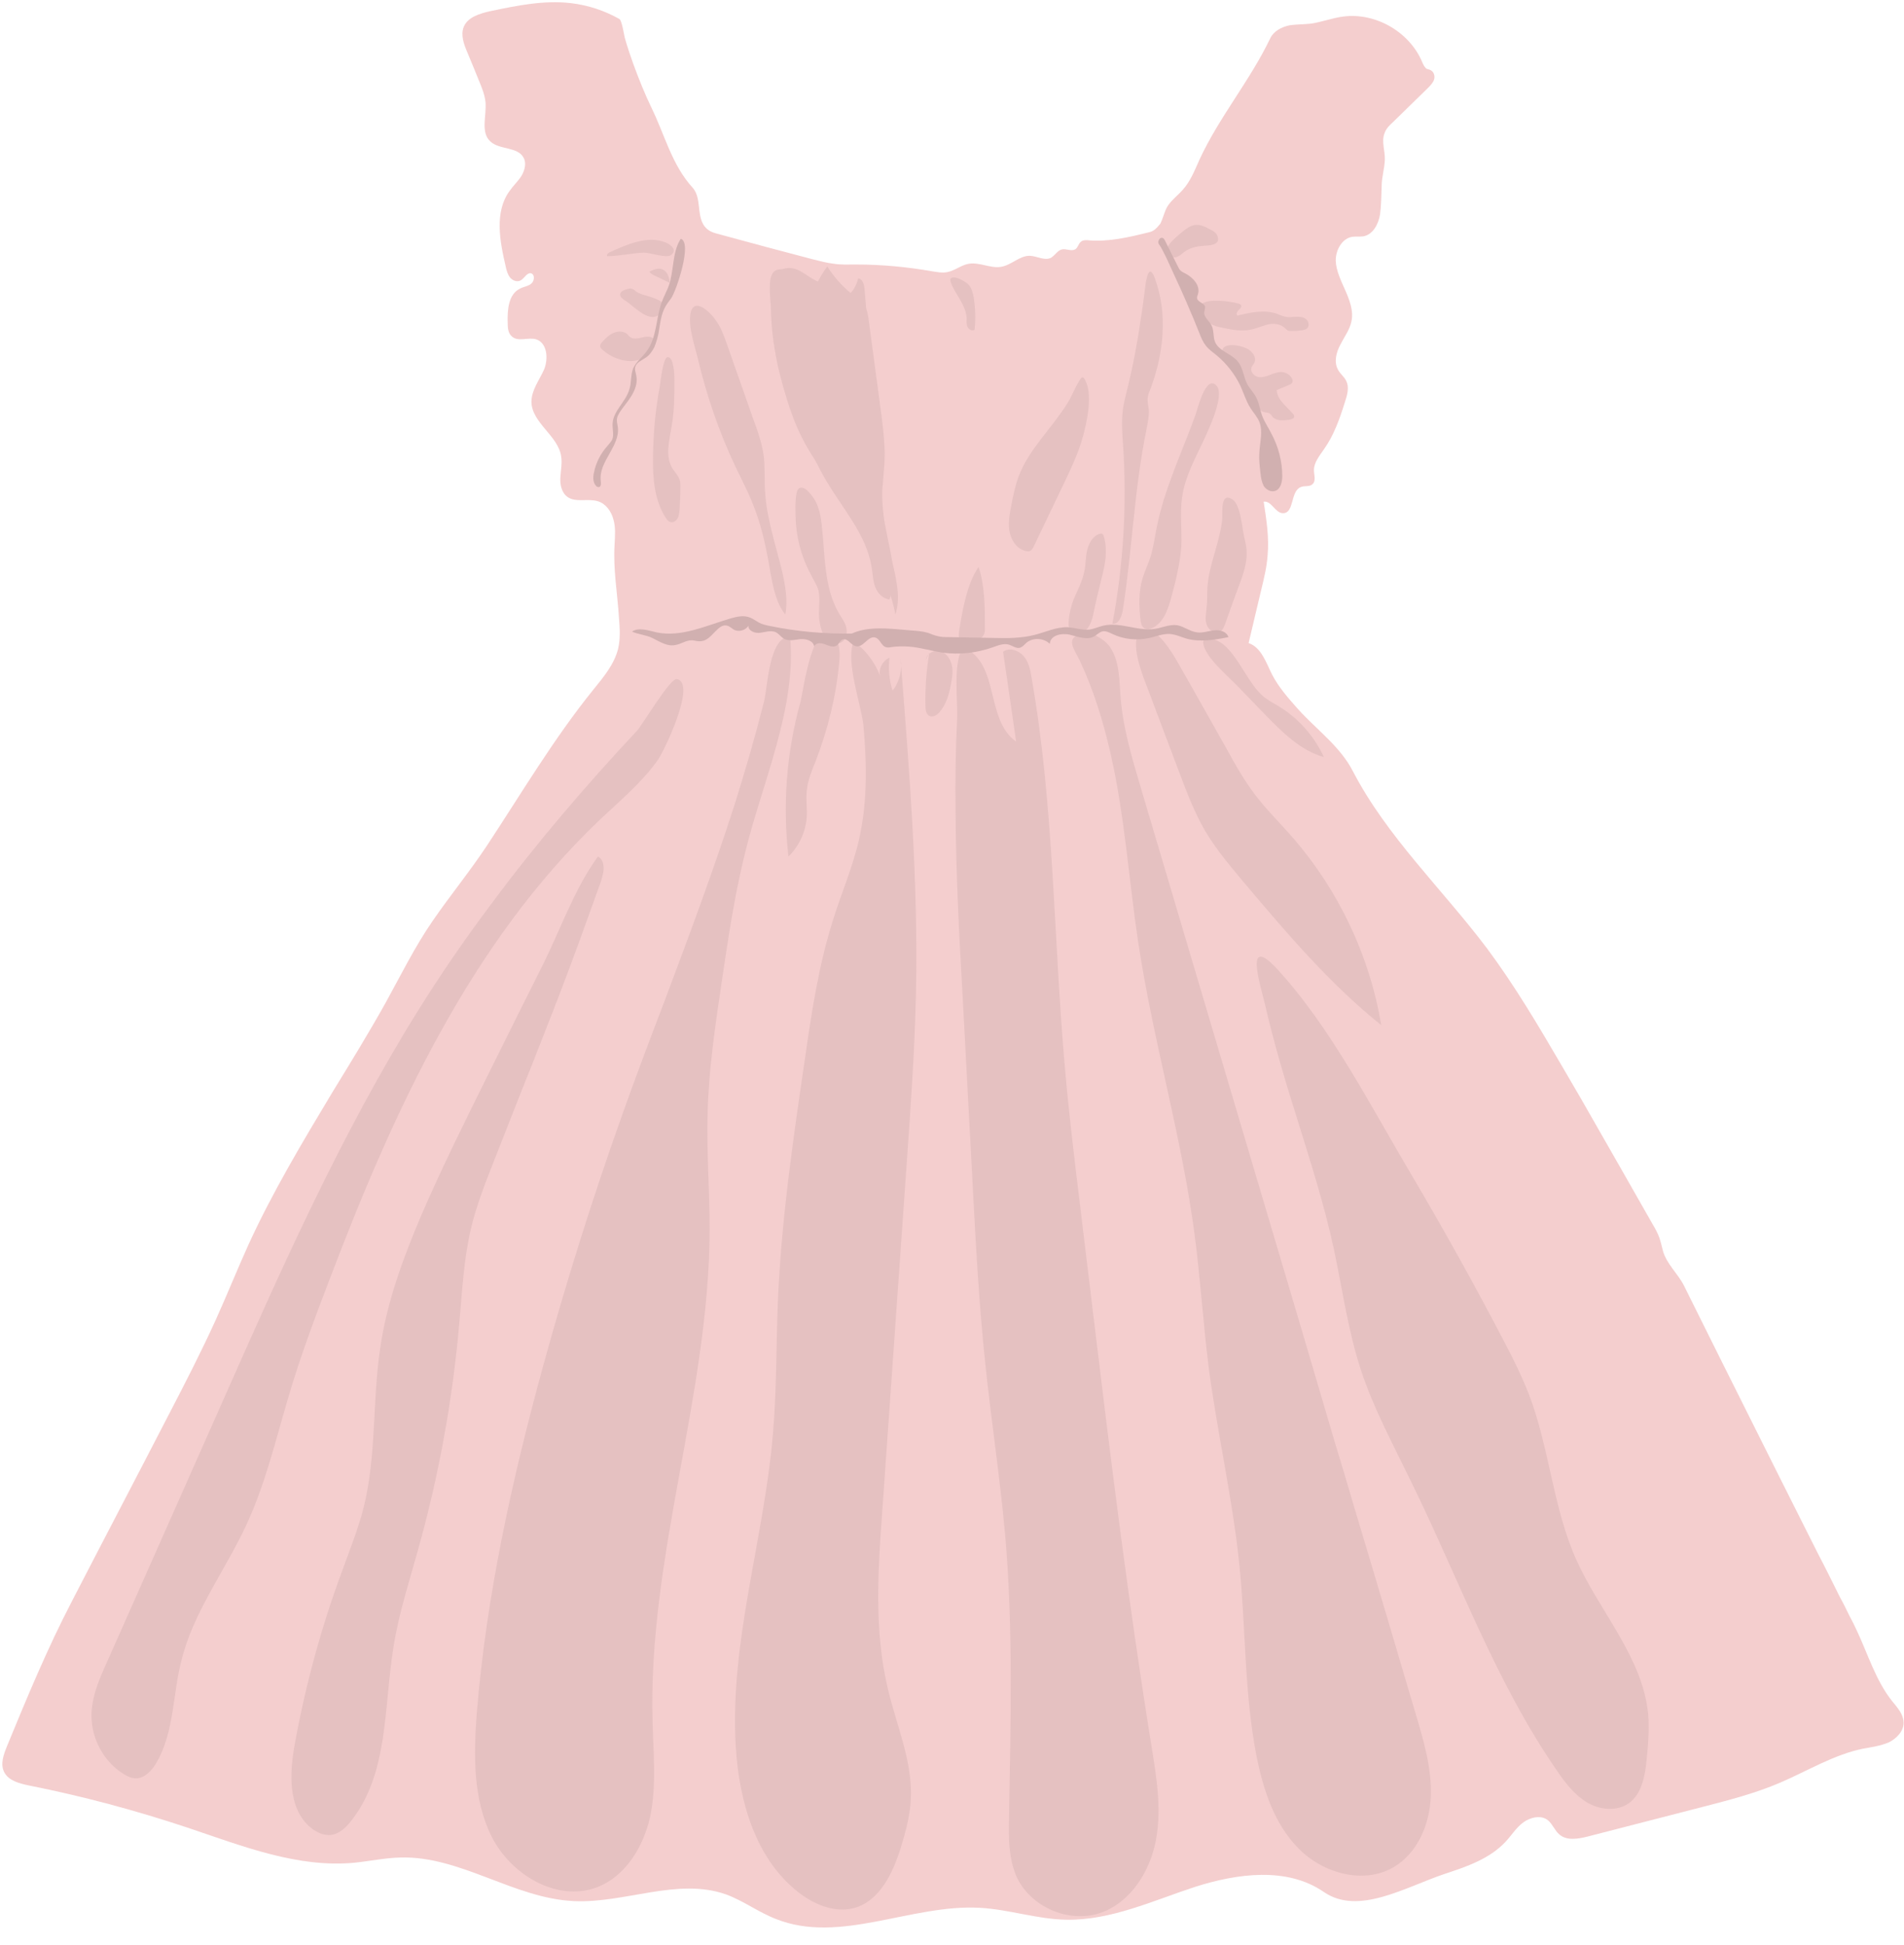 <?xml version="1.0" encoding="UTF-8"?>
<!DOCTYPE svg PUBLIC '-//W3C//DTD SVG 1.0//EN'
          'http://www.w3.org/TR/2001/REC-SVG-20010904/DTD/svg10.dtd'>
<svg height="491.1" preserveAspectRatio="xMidYMid meet" version="1.0" viewBox="9.6 6.3 480.8 491.1" width="480.8" xmlns="http://www.w3.org/2000/svg" xmlns:xlink="http://www.w3.org/1999/xlink" zoomAndPan="magnify"
><g id="change1_1"
  ><path d="M299.6,65c-4.9,1.2-9.9,2.4-15,2c-0.7-0.1-1.6-0.1-2.1,0.4c-0.6,0.5-0.7,1.4-1.3,1.8c-1,0.7-2.4-0.2-3.5,0.1 c-1.1,0.3-1.7,1.5-2.7,2.1c-1.6,0.8-3.5-0.4-5.3-0.5c-2.6-0.1-4.7,2.4-7.4,2.8c-2.6,0.4-5.3-1.2-8-0.8c-1.9,0.3-3.5,1.7-5.4,2.1 c-1.3,0.3-2.7,0-4-0.2c-6.3-1.1-12.7-1.7-19.1-1.7c-1.9,0-3.8,0.1-5.7-0.2c-1.8-0.2-3.5-0.7-5.2-1.1c-8-2.1-15.9-4.2-23.9-6.4 c-0.8-0.2-1.5-0.4-2.2-0.8c-3.9-2.4-1.6-7.9-4.3-10.9c-5.2-5.7-7-13.2-10.3-20c-1.8-3.7-3.3-7.5-4.7-11.3c-0.7-2-1.4-4-2-6.1 c-0.3-0.8-0.8-4.8-1.5-5.2c-3.7-2.1-7.9-3.5-12.2-4c-6.8-0.8-13.6,0.6-20.3,2c-2.7,0.6-5.8,1.5-6.8,4c-0.8,2,0,4.3,0.9,6.4 c1,2.4,2,4.8,3,7.3c0.7,1.7,1.4,3.4,1.6,5.3c0.3,3.4-1.3,7.6,1.2,9.9c2.3,2.2,6.9,1.3,8.4,4.1c0.8,1.4,0.3,3.2-0.5,4.6 c-0.9,1.4-2.1,2.5-3,3.8c-3.9,5.3-2.5,12.7-1,19.1c0.2,1,0.5,2,1.1,2.8c0.7,0.8,1.8,1.2,2.7,0.7c0.9-0.5,1.5-1.9,2.5-1.8 c1.1,0.2,1,1.9,0.2,2.6c-0.8,0.7-2,0.8-2.9,1.3c-2.9,1.4-3.2,5.3-3.1,8.6c0,1.3,0.1,2.7,1.1,3.5c1.6,1.4,4.1,0.1,6.1,0.7 c2.8,0.9,3.1,4.9,2,7.6c-1.2,2.7-3.2,5.2-3.2,8.2c0.1,5.3,6.7,8.5,7.5,13.7c0.3,1.8-0.1,3.6-0.2,5.4c-0.1,1.8,0.3,3.8,1.8,4.9 c2.1,1.5,5.2,0.3,7.7,1.1c2,0.6,3.4,2.6,3.9,4.6c0.6,2,0.4,4.2,0.3,6.2c-0.4,6.4,0.7,12.2,1.1,18.6c0.2,2.6,0.4,5.2-0.2,7.8 c-1,4-3.7,7.2-6.3,10.4c-10,12.4-18.1,26.1-26.8,39.3c-4.3,6.5-9.3,12.6-13.7,19c-4.5,6.5-8.1,13.8-11.9,20.7 c-4.3,7.7-8.9,15.2-13.5,22.7c-7.5,12.5-15,25-21.1,38.3c-2.9,6.4-5.5,12.9-8.4,19.3c-3.6,7.9-7.5,15.5-11.5,23.2 c-8.2,15.9-16.5,31.7-24.7,47.6c-6.2,11.9-11.3,24.2-16.4,36.6c-0.9,2.2-1.8,4.7-0.7,6.7c1.1,2.1,3.8,2.8,6.2,3.3 c13.6,2.7,27,6.3,40.2,10.7c13.7,4.6,27.7,10.2,42.1,8.8c3.8-0.4,7.6-1.2,11.4-1.3c15.2-0.5,28.7,10.3,43.9,11 c12.9,0.6,26.2-6,38.4-1.7c4.4,1.6,8.2,4.5,12.6,6.2c16.2,6.5,34.2-3.8,51.6-2.8c7.3,0.4,14.5,2.9,21.8,3 c11.2,0.2,21.8-4.8,32.5-8.3c10.7-3.4,23.2-5.1,32.5,1.3c8.7,6,20.5-1.2,30.6-4.6c5.5-1.8,11.3-3.8,15.3-8.1 c1.5-1.6,2.7-3.6,4.5-4.9c1.8-1.3,4.5-1.9,6.2-0.5c1.2,1,1.7,2.6,2.9,3.6c1.9,1.6,4.7,1.1,7.1,0.5c9.7-2.5,19.4-5,29.1-7.5 c6.6-1.7,13.2-3.4,19.5-6.1c7-3,13.6-7.1,21-8.6c2.2-0.4,4.4-0.7,6.5-1.6c2-1,3.8-2.9,3.7-5.1c-0.1-2.1-1.6-3.7-2.9-5.3 c-4.2-5.3-6.1-11.9-9-18c-0.5-1.1-1.1-2.3-1.7-3.4c-0.8-1.6-1.6-3.3-2.5-4.9c-1.8-3.6-3.6-7.3-5.5-10.9c-3.4-6.8-6.9-13.7-10.3-20.5 c-4.5-9-9-18-13.5-27c-3.3-6.7-6.7-13.4-10-20.1c-1.5-3.1-4.5-5.6-5.4-9c-0.3-1.1-0.5-2.2-0.9-3.3c-0.4-1.1-1-2.2-1.6-3.2 c-2.6-4.6-5.2-9.1-7.8-13.7c-3.5-6.1-6.9-12.1-10.4-18.2c-1.6-2.8-3.3-5.6-4.9-8.4c-5.9-10.1-11.8-20.1-18.8-29.5 c-11.3-15-25.3-28.2-33.9-44.8c-3.2-6.2-9.1-10.4-13.8-15.6c-2.4-2.7-4.9-5.5-6.6-8.8c-1.5-3-2.7-6.8-5.9-7.9 c1.1-4.5,2.1-9,3.2-13.5c0.7-2.9,1.4-5.7,1.6-8.7c0.4-4.5-0.3-9-1-13.5c2-0.3,2.9,2.9,4.9,2.9c2.9,0,1.8-5.6,4.5-6.6 c0.9-0.4,2.2,0,2.9-0.7c1-0.8,0.4-2.4,0.4-3.6c0-1.9,1.4-3.6,2.5-5.2c2.5-3.5,4-7.7,5.3-11.9c0.6-1.8,1.2-3.8,0.3-5.5 c-0.5-1-1.5-1.7-2-2.7c-1.1-1.9-0.5-4.4,0.6-6.4c1-2,2.4-3.8,2.8-6c0.5-2.6-0.5-5.2-1.6-7.7s-2.3-4.9-2.4-7.5c0-2.7,1.6-5.6,4.2-6 c0.9-0.1,1.8,0,2.7-0.1c2.5-0.4,3.9-3.1,4.3-5.6c0.3-2.3,0.3-4.7,0.4-7.1c0-2.2,0.7-4.3,0.8-6.6c0.1-2.2-0.9-4.6-0.1-6.7 c0.4-1.2,1.3-2.1,2.2-2.9c2.9-2.8,5.8-5.7,8.7-8.5c0.6-0.6,1.3-1.3,1.6-2.1s0.1-1.9-0.7-2.4c-0.3-0.2-0.7-0.3-1.1-0.4 c-0.6-0.4-0.9-1.1-1.2-1.8c-3.3-7.8-12.3-12.8-20.7-11.3c-2.3,0.4-4.6,1.2-6.9,1.6c-2,0.3-4,0.2-5.9,0.5c-1.9,0.4-3.9,1.4-4.8,3.2 c-5.1,10.7-12.9,19.9-17.9,30.7c-1.2,2.7-2.3,5.5-4.2,7.6c-1.3,1.5-3,2.7-4,4.4c-0.7,1.3-1,2.8-1.7,4.2C301.6,64,301,64.7,299.6,65z" fill="#f4cece"
  /></g
  ><g id="change2_1"
  ><path d="M115.3,261.3c-19.6,31.4-34.7,65.5-49.7,99.4c-9.7,21.9-19.4,43.7-29.1,65.6c-1.9,4.2-3.8,8.6-3.8,13.3 c0,5.8,3.1,11.6,8.1,14.7c0.9,0.6,1.9,1,2.9,1.1c2.4,0.1,4.3-2,5.5-4.1c4.4-7.7,4-17.1,6.2-25.6c3-12.3,11.1-22.8,16.4-34.3 c4.8-10.3,7.4-21.4,10.6-32.2c3-10.2,6.7-20.1,10.5-30c16.1-42.3,35.5-84.9,68.4-116.1c5.1-4.8,10.5-9.3,14.5-15 c1.3-1.8,9.9-19.4,4.7-20.3c-1.7-0.3-8.6,11.5-10.1,13.1c-13.1,14-25.5,28.5-36.9,43.9C127.1,243.3,121,252.2,115.3,261.3z" fill="#e5c1c1"
  /></g
  ><g id="change2_2"
  ><path d="M132.4,278.6c-5.6,11.3-11.2,22.6-16.2,34.1c-4.7,11-8.9,22.3-10.6,34.1c-2,13.4-0.9,27.2-4.2,40.3 c-1.4,5.5-3.6,10.9-5.5,16.2c-5.2,14-9.1,28.4-11.8,43.1c-1.4,7.5-1.9,16.5,3.9,21.4c1.5,1.2,3.3,2.1,5.2,1.9 c2.1-0.3,3.8-1.9,5.1-3.6c9.5-12,8.2-28.9,10.7-44.1c1.3-8.2,3.9-16.1,6.1-24.1c5.3-18.8,8.8-38.1,10.5-57.6 c0.7-7.9,1.1-15.9,2.9-23.6c1.4-6.1,3.8-12,6.1-17.9c2.5-6.4,5.1-12.9,7.6-19.3c0.5-1.2,1-2.5,1.5-3.7c2.4-6.2,4.9-12.4,7.3-18.7 c3.5-9.1,6.8-18.3,10.1-27.5c0.8-2.2,1.8-5.7-0.5-7c-5.9,8-9.6,18.8-14.1,27.7C141.8,259.7,137.1,269.1,132.4,278.6z" fill="#e5c1c1"
  /></g
  ><g id="change2_3"
  ><path d="M166.7,287.9c-7.5,21-14.2,42.4-20.1,63.9c-7.8,28.6-14.2,57.6-16.6,87.1c-0.8,10.6-1,21.8,3.8,31.3 s16.3,16.4,26.3,12.8c7.4-2.7,12-10.3,13.7-18c1.6-7.7,0.8-15.7,0.6-23.6c-1.3-41.9,14.3-82.7,14.4-124.6c0-9.9-0.8-19.8-0.5-29.7 c0.3-10.9,1.9-21.7,3.5-32.5c1.6-10.8,3.2-21.7,5.8-32.3c4.1-17.4,13.3-37.2,11.5-55.3c-5.4,0.2-5.6,12.8-6.6,16.6 c-2.2,8.7-4.7,17.3-7.4,25.9c-5.4,16.8-11.6,33.4-17.8,49.9C173.7,268.8,170.1,278.3,166.7,287.9z" fill="#e5c1c1"
  /></g
  ><g id="change2_4"
  ><path d="M211.7,183.7c-3.5,12.6-4.5,25.9-3,38.9c2.6-2.5,4.3-6.1,4.6-9.7c0.2-2.5-0.3-5,0.1-7.5 c0.3-2.3,1.2-4.5,2.1-6.7c3.1-8,5.2-16.4,6-24.9c0.2-2.2,0.3-4.6-1-6.3C215,160.5,212.4,181.2,211.7,183.7z" fill="#e5c1c1"
  /></g
  ><g id="change2_5"
  ><path d="M226.5,218.4c-1.6,7-4.5,13.6-6.6,20.4c-3.6,11.4-5.4,23.4-7.1,35.3c-3,20.5-6,41-6.8,61.7 c-0.4,10.8-0.3,21.7-1.2,32.4c-2.2,26.6-11,52.6-9.4,79.2c0.8,13.6,4.9,28.1,15.6,36.6c4,3.2,9.2,5.4,14.1,4.2 c6.6-1.7,10-8.9,12-15.4c1.2-3.9,2.3-8,2.5-12.1c0.5-9.5-3.6-18.6-5.8-27.9c-3.5-14.7-2.5-30-1.4-45c2.1-29.4,4.1-58.8,6.2-88.2 c1-14.2,2-28.4,2.3-42.6c0.6-28.2-1.7-56.4-3.9-84.5c0.5,2.8-0.2,5.9-2,8.2c-0.9-2.7-1.1-5.5-0.8-8.3c-1.8,0.8-2.9,3-2.3,4.9 c-0.9-3.1-4-7.4-6.8-8.9c-1.9,5.3,1.8,15.3,2.5,20.8C228.5,198.9,228.7,208.8,226.5,218.4z" fill="#e5c1c1"
  /></g
  ><g id="change2_6"
  ><path d="M244.3,171.1c-0.8,4.5-1.1,9.1-1,13.6c0,0.9,0.2,2,1,2.4c0.9,0.4,1.9-0.2,2.5-0.9c1.7-1.9,2.4-4.4,2.9-6.9 c0.3-1.6,0.6-3.2,0.3-4.8c-0.3-1.6-1.3-3.2-2.8-3.7s-3.5,0.4-3.8,2" fill="#e5c1c1"
  /></g
  ><g id="change2_7"
  ><path d="M252.7,258.2c0.8,15.7,1.7,31.3,2.5,47c0.8,15.2,1.6,30.3,3.2,45.4c1.5,14.4,3.7,28.7,5,43.1 c2.1,23.9,1.4,47.9,1,71.9c-0.1,4.9-0.1,9.9,1.8,14.4c3.4,7.8,13.2,12.1,21.2,9.4c7.7-2.6,12.6-10.5,14.1-18.4 c1.5-8,0.1-16.2-1.2-24.2c-5.7-35.4-10.1-71-14.4-106.6c-1.2-9.9-2.4-19.9-3.6-29.8c-1.4-11.5-2.8-23-3.8-34.6 c-2.9-32.8-2.7-65.9-8.4-98.3c-0.3-1.9-0.7-4-2-5.5c-1.3-1.5-3.7-2.3-5.2-1.1c1.1,7.6,2.2,15.1,3.3,22.7c-7.9-5.6-4-19.5-13.2-23.8 c-2.9,2.7-1.5,14-1.7,17.9c-0.4,7.9-0.5,15.8-0.4,23.6C251,227,251.8,242.6,252.7,258.2z" fill="#e5c1c1"
  /></g
  ><g id="change2_8"
  ><path d="M297,244.1c3.7,24.7,10.9,48.8,14.2,73.5c1.5,11.3,2.2,22.6,3.6,33.9c2.2,16.8,6.1,33.4,7.8,50.3 c1.6,16,1.2,32.2,4.3,48c1.7,8.5,4.5,17.2,10.7,23.4c6.1,6.2,16.3,9,23.8,4.7c6.1-3.5,9.2-10.8,9.5-17.8c0.3-7-1.7-13.9-3.7-20.6 c-5.2-17.6-10.4-35.2-15.7-52.8c-1.6-5.5-3.2-10.9-4.9-16.4c-2.7-9.2-5.4-18.3-8.1-27.5c-13.7-46.2-27.4-92.4-41.1-138.5 c-2.1-7.1-4.2-14.3-4.8-21.6c-0.4-4.5-0.2-9.3-2.7-13c-1.3-1.9-4.8-4.1-7.2-3.4c-4.2,1.2-1.9,3.8-0.4,6.9c3.4,7.3,5.8,15,7.6,22.8 C293.6,211.9,294.6,228.1,297,244.1z" fill="#e5c1c1"
  /></g
  ><g id="change2_9"
  ><path d="M299.5,180.4c2.7,7.2,5.4,14.4,8.1,21.5c1.8,4.8,3.7,9.7,6.3,14.2c2.7,4.6,6.2,8.7,9.6,12.8 c10.9,12.9,21.8,25.8,34.9,36.3c-2.9-17.4-10.7-33.9-22.2-47.2c-3.3-3.8-6.9-7.3-9.9-11.3c-2.6-3.5-4.8-7.3-6.9-11.2 c-4.2-7.4-8.3-14.8-12.5-22.1c-1.2-2.1-5.5-9.5-8.9-7.8C294.2,167.6,298.5,177.8,299.5,180.4z" fill="#e5c1c1"
  /></g
  ><g id="change2_10"
  ><path d="M346.4,321.6c2.2,10.3,3.6,20.8,6.9,30.8c3.2,9.7,8.1,18.7,12.5,27.8c12.1,24.6,21.4,50.8,37,73.3 c2.1,3.1,4.4,6.1,7.6,8c3.2,1.9,7.5,2.3,10.5,0.2c3.3-2.4,4.1-6.9,4.5-10.9c0.4-3.9,0.7-7.7,0.4-11.6c-1.4-14.4-12.2-25.8-18.1-38.9 c-6-13.3-6.8-28.4-12.1-42.1c-1.7-4.3-3.7-8.4-5.8-12.4c-7.6-14.6-15.6-29-24-43.2c-10.1-17-20.3-37.1-33.8-51.7c-8.4-9-4,4.6-3,8.9 c2.3,10,5.2,19.7,8.3,29.5C340.6,299.9,344,310.6,346.4,321.6z" fill="#e5c1c1"
  /></g
  ><g id="change2_11"
  ><path d="M323.2,180.7c1.9,2,3.8,3.9,5.7,5.9c4.4,4.5,9,9.2,15,10.9c-2.4-5.3-6.5-9.9-11.5-12.9c-1-0.6-2.1-1.2-3.1-1.9 c-4.8-3.3-7.5-12.9-12.8-14.8c-4.5-1.6-3.2,1.8-1.5,4.2C317.3,175.2,320.6,177.9,323.2,180.7z" fill="#e5c1c1"
  /></g
  ><g id="change2_12"
  ><path d="M195.2,123.9c1.8,3.8,3.8,7.5,5.2,11.5c1.9,5.1,2.9,10.5,3.8,15.8c0.7,3.6,1.4,7.4,3.7,10.3 c0.7-3.6,0-7.3-0.8-10.9c-1.6-6.7-3.9-13.3-4.3-20.1c-0.2-2.9,0-5.8-0.3-8.7c-0.4-3.3-1.5-6.5-2.7-9.7c-2.2-6.2-4.3-12.3-6.5-18.5 c-0.8-2.3-1.6-4.6-3-6.5c-1.3-1.9-5.4-5.9-6.3-1.8c-0.7,3.5,1.1,8.5,1.9,11.9C188.1,106.4,191.2,115.4,195.2,123.9z" fill="#e5c1c1"
  /></g
  ><g id="change2_13"
  ><path d="M207.8,100.1c2.6,9.5,5.4,19.2,10.5,27.7c4.2,7.1,10.1,13.6,11.4,21.7c0.3,1.7,0.3,3.4,0.9,5 c0.6,1.6,1.9,3,3.6,3.2c2.6-6.8-0.7-14.3-1.5-21.5c-0.3-2.2-0.3-4.3-0.4-6.5c-0.2-3.9-0.5-7.8-0.9-11.7c-1.2-12.9-2.4-25.9-3.5-38.8 c-0.1-1.1-0.5-2.5-1.6-2.6c-0.3,1.4-1,2.7-1.9,3.7c-2.3-1.9-4.3-4.2-5.9-6.7c-1.1,1.5-2.1,3.1-2.8,4.8c-2.3-1.1-6.4-4.1-9-4.1 c-2.8,0-2.7,3.3-2.7,5.4C204.2,86.6,206,93.4,207.8,100.1z" fill="#e5c1c1"
  /></g
  ><g id="change2_14"
  ><path d="M174.5,121.4c-0.1,5.5,0.3,11.3,3.3,15.8c0.3,0.4,0.6,0.8,1,0.9c0.7,0.3,1.5-0.2,1.9-0.9 c0.4-0.7,0.4-1.4,0.5-2.2c0.1-1.7,0.2-3.4,0.2-5.1c0-0.9,0.1-1.7-0.2-2.5c-0.4-1.1-1.2-1.9-1.8-2.8c-1.9-3.1-0.8-7-0.2-10.6 c0.7-3.9,0.7-8,0.7-12c0-0.9-0.1-5.6-1.7-5.5c-1.2,0-1.8,6.3-2,7.5C175.1,109.7,174.6,115.5,174.5,121.4z" fill="#e5c1c1"
  /></g
  ><g id="change2_15"
  ><path d="M214.3,151.3c0.7,1.4,1.6,2.7,2,4.2c0.4,1.9,0.1,3.8,0.1,5.8c0,1.2,0.2,2.4,0.5,3.6c0.3,1.2,0.8,2.3,1.8,3.1 c0.9,0.8,2.3,1.1,3.4,0.5c1.2-0.7,1.5-2.3,1.2-3.7s-1.2-2.5-1.9-3.7c-3.8-6.6-3.4-14.6-4.3-22.2c-0.2-2-0.6-4.1-1.5-5.9 c-0.6-1.1-2.7-4.3-4.2-3.4c-1.2,0.7-0.9,6-0.9,7.2C210.6,141.8,211.9,146.8,214.3,151.3z" fill="#e5c1c1"
  /></g
  ><g id="change2_16"
  ><path d="M208.3,107.1c1,3.3,2.2,6.5,3.7,9.5c3.9,7.9,10.1,14.4,14.5,22.1c1.8,3.1,3.2,6.4,4.7,9.7 c1.9,4.2,3.7,8.6,4.5,13.1c1.3-3.9,0.4-8.1-0.5-12.1c-1.3-5.5-2.9-11-2.9-16.6c0-3.9,0.7-7.8,0.7-11.7c0-3.3-0.4-6.5-0.8-9.8 c-1.1-8-2.1-15.9-3.2-23.9c-0.2-1.8-0.6-3.8-1.9-5c-0.7-0.6-1.5-1-2.3-1.5c-1.5-0.9-2.7-2.1-3.7-3.6c-0.6-0.9-1.8-2.1-2.6-1.4 c-0.3,0.3-0.4,0.7-0.6,1c-0.5,0.6-1.4,0.7-2.2,0.3c-2.8-1.3-4.8-4-8.3-3c-3.2,0.9-3.1,4.3-3.1,7.1C204,90.2,205.7,98.9,208.3,107.1z" fill="#e5c1c1"
  /></g
  ><g id="change2_17"
  ><path d="M252.1,82.1c0.8,1.4,1.5,2.9,1.6,4.5c0,0.8-0.1,1.5,0.2,2.2s1.2,1.2,1.8,0.8c0.3-2.7,0.2-5.4-0.2-8.1 c-0.2-1.1-0.5-2.3-1.2-3.2c-0.6-0.7-3.6-2.6-4.6-1.7C249,77.4,251.6,81.1,252.1,82.1z" fill="#e5c1c1"
  /></g
  ><g id="change2_18"
  ><path d="M266.8,126.7c-0.9,2.4-1.4,5-1.9,7.6c-0.4,2.2-0.8,4.4-0.3,6.6c0.5,2.2,2.1,4.3,4.3,4.6c0.3,0,0.6,0.1,0.9-0.1 c0.3-0.2,0.5-0.5,0.7-0.8c2.6-5.5,5.3-11,7.9-16.5c1.8-3.8,3.6-7.6,4.7-11.7c1-3.6,2.3-9.9,0.8-13.5c-0.9-2.2-1.3-1.3-2.3,0.5 c-0.9,1.6-1.5,3.3-2.5,4.8C275.2,114.5,269.4,119.7,266.8,126.7z" fill="#e5c1c1"
  /></g
  ><g id="change2_19"
  ><path d="M251.9,165c-0.2,1.2-0.3,2.4,0.1,3.5c0.5,1.1,1.8,1.8,2.9,1.3c0.7-0.4,1-1.3,1.6-1.8c0.4-0.3,0.9-0.6,1.2-0.9 c0.6-0.7,0.7-1.7,0.6-2.6c0-4.7,0-10.5-1.6-15C253.9,153.5,252.7,160,251.9,165z" fill="#e5c1c1"
  /></g
  ><g id="change2_20"
  ><path d="M280.7,157.7c1-2.3,2.2-4.6,2.7-7c0.4-1.7,0.3-3.5,0.7-5.3s1.3-3.5,2.9-4.2c0.3-0.1,0.6-0.2,0.9-0.1 c0.2,0.1,0.4,0.4,0.4,0.6c0.6,1.7,0.6,3.5,0.5,5.3c-0.2,1.9-0.6,3.8-1.1,5.6c-0.7,2.9-1.4,5.8-2,8.7c-0.4,1.9-1.1,4.1-3,4.8 C277.5,168.3,279.9,159.7,280.7,157.7z" fill="#e5c1c1"
  /></g
  ><g id="change2_21"
  ><path d="M294.5,103.6c-0.5,2.2-1.2,4.4-1.4,6.6c-0.3,2.9-0.1,5.7,0.1,8.6c1,15,0.1,30.2-2.7,45c1.5,0.3,2.3-1.7,2.6-3.2 c2.4-15.2,2.9-30.7,6-45.8c0.3-1.6,0.7-3.3,0.6-5c-0.1-0.9-0.3-1.7-0.3-2.6c0-1,0.4-1.9,0.8-2.9c3.3-8.9,4.3-18.9,1-27.8 c-1.5-4-2.2,0.5-2.4,2.2c-0.4,2.9-0.7,5.7-1.2,8.6C296.8,92.8,295.8,98.2,294.5,103.6z" fill="#e5c1c1"
  /></g
  ><g id="change2_22"
  ><path d="M301.7,139.5c-0.5,2.4-0.8,4.8-1.5,7.2c-0.6,1.9-1.5,3.8-2.1,5.7c-1,3.4-0.9,7-0.5,10.4 c0.1,0.8,0.2,1.6,0.9,2.1c0.7,0.5,1.7,0.2,2.5-0.2c2.7-1.6,3.7-5,4.5-8c1.1-4.1,2.1-8.2,2.4-12.4c0.2-4.1-0.4-8.3,0.2-12.4 c0.7-5.1,3.3-9.8,5.5-14.5c1-2.2,5.4-11.3,3.2-13.7c-2.8-3-4.9,6.4-5.4,7.6C308,120.7,303.6,129.8,301.7,139.5z" fill="#e5c1c1"
  /></g
  ><g id="change2_23"
  ><path d="M314.5,154.6c-0.1,1.7,0,3.4-0.2,5.1c-0.1,1.5-0.5,2.9,0,4.3c0.4,1.4,2.1,2.5,3.4,1.8c0.7-0.4,1-1.2,1.3-2 c1.2-3.4,2.4-6.8,3.7-10.2c0.9-2.5,1.8-5.1,1.7-7.8c0-1.5-0.4-2.9-0.7-4.3c-0.5-2.2-0.8-7.7-2.9-9.1c-3.2-2-2.4,3.6-2.6,5.4 C317.5,143.6,314.9,148.9,314.5,154.6z" fill="#e5c1c1"
  /></g
  ><g id="change2_24"
  ><path d="M308.1,64.9c1-0.8,2.1-1.7,3.5-1.8c1.2-0.1,2.4,0.5,3.5,1.1c0.6,0.3,1.2,0.6,1.6,1.1c0.4,0.5,0.6,1.3,0.4,1.9 c-0.4,0.8-1.5,1-2.4,1.1c-2.1,0.1-4.3,0.3-6,1.6c-0.9,0.7-1.9,1.7-3,1.3C301.5,70.1,306.8,66,308.1,64.9z" fill="#e5c1c1"
  /></g
  ><g id="change2_25"
  ><path d="M322.1,82.9c0.4,0.1,0.8,0.2,0.9,0.5c0.2,0.5-0.3,0.9-0.7,1.3c-0.4,0.4-0.6,1.1-0.2,1.3 c3.3-0.8,6.9-1.6,10.1-0.4c0.7,0.3,1.4,0.6,2.1,0.7c0.9,0.2,1.7,0,2.6,0s1.8,0,2.5,0.6c0.7,0.5,0.9,1.7,0.3,2.3 c-0.3,0.3-0.8,0.4-1.2,0.5c-0.9,0.1-1.8,0.2-2.7,0.2c-0.4,0-0.7,0-1.1-0.2c-0.3-0.2-0.5-0.4-0.8-0.7c-1.2-1-2.9-1.1-4.4-0.7 c-1.5,0.4-2.9,1.1-4.4,1.3c-2,0.4-4.2,0-6.2-0.4c-1-0.2-2-0.4-3-0.8c-1.7-0.8-4.8-3.6-2.9-5.3C314.8,81.6,320.1,82.4,322.1,82.9z" fill="#e5c1c1"
  /></g
  ><g id="change2_26"
  ><path d="M324.8,94.5c1.1,0.7,2.1,2,1.6,3.3c-0.2,0.5-0.7,0.9-0.8,1.4c-0.3,1,0.7,2.1,1.7,2.3c1.1,0.2,2.2-0.2,3.2-0.6 s2.1-0.8,3.2-0.6c0.9,0.2,1.8,0.8,2.2,1.7c0.1,0.2,0.2,0.5,0.1,0.7c-0.1,0.5-0.6,0.7-1.1,0.9c-1,0.4-1.9,0.8-2.9,1.2 c0.1,2.5,2.5,4.1,4.1,6c0.2,0.2,0.3,0.4,0.3,0.7c0,0.5-0.7,0.7-1.2,0.8c-1.5,0.2-3.3,0.4-4.3-0.8c-0.2-0.3-0.4-0.6-0.7-0.8 c-0.4-0.2-0.9-0.2-1.3-0.3c-1-0.2-1.6-1.1-2.2-1.9c-1.1-1.6-2.2-3.3-3.1-5.1c-0.8-1.6-1.3-3.4-2.2-5c-0.8-1.4-3.9-2.8-2.9-4.2 C319.8,92.7,323.7,93.8,324.8,94.5z" fill="#e5c1c1"
  /></g
  ><g id="change2_27"
  ><path d="M161.7,94.6c-0.2-0.2-0.4-0.4-0.5-0.6c-0.2-0.6,0.3-1.2,0.7-1.6c0.8-0.8,1.7-1.7,2.8-2.1 c1.1-0.4,2.4-0.4,3.3,0.4c0.2,0.2,0.4,0.5,0.7,0.7c0.9,0.7,2.2,0.3,3.2,0.1c1.1-0.3,2.5-0.3,3,0.7c0.6,1-0.2,2.2-0.9,3 C170.9,98.8,165.3,97.8,161.7,94.6z" fill="#e5c1c1"
  /></g
  ><g id="change2_28"
  ><path d="M167.6,82.3c-0.6-0.4-1.4-0.9-1.4-1.6c0-0.8,1-1.2,1.8-1.4c0.4-0.1,0.8-0.2,1.1-0.1c0.4,0.1,0.8,0.4,1.1,0.7 c1.6,1.4,9.6,1.7,6.2,5.5C173.8,88.4,169.6,83.5,167.6,82.3z" fill="#e5c1c1"
  /></g
  ><g id="change2_29"
  ><path d="M179.7,78.2c-1.7-0.8-3.3-1.6-5-2.4c-0.4-0.2-0.9-0.5-1.1-0.9c1-0.5,2.2-1,3.2-0.6c0.8,0.3,1.3,1,1.6,1.8 c0.3,0.8,0.3,1.6,0.3,2.4" fill="#e5c1c1"
  /></g
  ><g id="change2_30"
  ><path d="M172.2,70.1c-3.1,0.1-6.2,0.9-9.3,0.9c-0.2-0.5,0.4-0.9,0.9-1.1c4-1.8,9.3-4.2,13.8-2.4c1.3,0.5,3.3,2,1.3,3.3 C177.7,71.5,173.8,70.1,172.2,70.1z" fill="#e5c1c1"
  /></g
  ><g id="change3_1"
  ><path d="M306,75.5c2.3,4.9,4.5,10,6.5,15c0.4,1.1,0.9,2.2,1.6,3.1c0.8,1,1.8,1.7,2.8,2.5c2.5,2.1,4.6,4.8,6,7.8 c0.8,1.8,1.4,3.8,2.5,5.5c0.7,1.1,1.7,2.2,2.2,3.4c1,2.5,0.1,5.3,0,8c-0.1,1.7,0.1,3.3,0.3,5c0.1,1.1,0.3,2.2,0.8,3.2 c0.6,0.9,1.7,1.6,2.8,1.3c1.5-0.4,1.9-2.3,1.9-3.8c0-3.7-1-7.5-2.8-10.8c-0.7-1.4-1.6-2.7-2.2-4.2c-0.6-1.5-0.8-3.2-1.5-4.7 c-0.6-1.2-1.6-2.2-2.3-3.4c-1-1.9-1.1-4.3-2.5-5.9c-1.6-1.9-4.7-2.5-5.7-4.9c-0.5-1.3-0.2-2.9-0.9-4.2c-0.6-1.1-1.9-2-1.8-3.2 c0-0.5,0.3-1,0.2-1.5c-0.3-0.9-1.8-1.1-2-2c-0.1-0.4,0.1-0.7,0.2-1.1c0.7-2.2-1.3-4.3-3.3-5.3c-0.3-0.2-0.7-0.3-1-0.6 c-0.4-0.3-0.6-0.8-0.8-1.2c-1.1-2.2-2.2-4.4-3.3-6.6c-0.4-0.8-1.2-0.7-1.5,0.1c-0.4,0.8,0.4,1.3,0.7,2C304,71,305,73.3,306,75.5z" fill="#d1b0b0"
  /></g
  ><g id="change3_2"
  ><path d="M178.5,78.4c-0.5,1.4-1.3,2.8-1.8,4.2c-1.5,4.1-1.2,8.9-3.8,12.4c-1.1,1.5-2.6,2.6-3.4,4.3 c-0.7,1.7-0.4,3.7-1,5.4c-0.9,3.1-4,5.3-4.2,8.5c-0.1,1.4,0.4,2.9-0.1,4.1c-0.3,0.6-0.8,1.1-1.2,1.6c-1.7,1.9-2.9,4.2-3.4,6.7 c-0.3,1.2-0.3,2.6,0.6,3.5c0.1,0.1,0.3,0.2,0.5,0.2c0.7,0.1,0.7-0.9,0.6-1.6c-0.6-4.8,5-8.8,4.3-13.6c-0.1-0.7-0.3-1.4-0.2-2.1 c0.1-0.6,0.4-1.1,0.7-1.6c0.9-1.4,2.1-2.7,3-4.2c0.9-1.5,1.5-3.2,1.2-4.9c-0.1-0.8-0.5-1.6-0.3-2.3c0.3-1.2,1.7-1.7,2.7-2.4 c1.9-1.3,2.7-3.8,3.2-6.2c0.4-2.3,0.6-4.8,1.8-6.8c0.4-0.7,0.9-1.3,1.4-2c1.3-1.9,5.4-14.1,2.4-15C179.3,70,179.8,74.8,178.5,78.4z" fill="#d1b0b0"
  /></g
  ><g id="change3_3"
  ><path d="M180.1,169.2c1.4-0.2,2.7-1.2,4.1-1.2c0.9,0,1.7,0.4,2.6,0.2c2.7-0.3,4.2-4.9,6.7-3.8c0.5,0.2,0.9,0.6,1.4,0.9 c1.2,0.7,3,0.2,3.7-1c-0.1,1.3,1.6,2,3,1.8c1.3-0.2,2.8-0.7,4-0.1c0.7,0.4,1.2,1.1,1.8,1.5c1.2,0.8,2.8,0.4,4.3,0.2 c1.5-0.1,3.3,0.4,3.5,1.9c0.3-1,1.7-1,2.7-0.6c1,0.4,2.2,0.9,3,0.3c0.6-0.4,0.8-1.3,1.5-1.5c1.2-0.5,2.1,1.5,3.4,1.7 c1.8,0.4,3-2.7,4.8-2.2c1.2,0.3,1.5,2,2.6,2.4c0.5,0.2,1.1,0.1,1.6,0c1.5-0.2,3-0.2,4.4-0.1c2.8,0.2,5.6,1.1,8.4,1.5 c4.2,0.6,8.6,0.1,12.6-1.3c1.4-0.5,2.8-1.1,4.2-0.7c0.9,0.3,1.8,1,2.7,0.8c0.7-0.2,1.1-0.7,1.6-1.2c1.7-1.5,4.5-1.3,6,0.2 c0.1-2.2,3-2.8,5.1-2.3c2.1,0.5,4.4,1.5,6.3,0.3c0.6-0.4,1.1-0.9,1.7-1.1c0.9-0.3,1.9,0.2,2.7,0.6c2.9,1.4,6.3,1.7,9.4,1 c1.7-0.4,3.4-1.1,5.1-1c1.5,0.1,2.9,0.8,4.3,1.2c3.4,0.9,7,0.3,10.5-0.4c-0.4-1.4-2.2-1.9-3.6-1.7c-1.4,0.1-2.8,0.7-4.3,0.5 c-1.8-0.2-3.3-1.5-5-1.8c-1.9-0.3-3.7,0.6-5.6,0.9c-4.3,0.7-8.8-1.8-13.1-0.8c-1.2,0.3-2.3,0.8-3.5,1c-1.8,0.2-3.7-0.5-5.5-0.6 c-2.8-0.1-5.5,1.2-8.2,1.9c-3.4,0.9-7.1,0.9-10.6,0.8c-3.7-0.1-7.4-0.1-11.1-0.2c-1,0-2.1,0-3.1-0.3c-0.8-0.2-1.5-0.5-2.3-0.8 c-1.4-0.4-2.9-0.5-4.3-0.6c-1.2-0.1-2.3-0.2-3.5-0.3c-3.8-0.3-7.9-0.5-11.4,1.1c-6.9,0.1-13.8-0.5-20.6-1.9c-1-0.2-2-0.4-2.9-0.9 c-0.7-0.4-1.4-0.9-2.1-1.2c-1.6-0.7-3.4-0.3-5.1,0.2c-6.1,1.8-12.4,4.8-18.6,3.5c-1.8-0.4-4.5-1.4-6.2-0.2c1.5,0.7,3.4,0.8,5.1,1.6 C176.3,168.4,178.1,169.6,180.1,169.2z" fill="#d1b0b0"
  /></g
></svg
>
